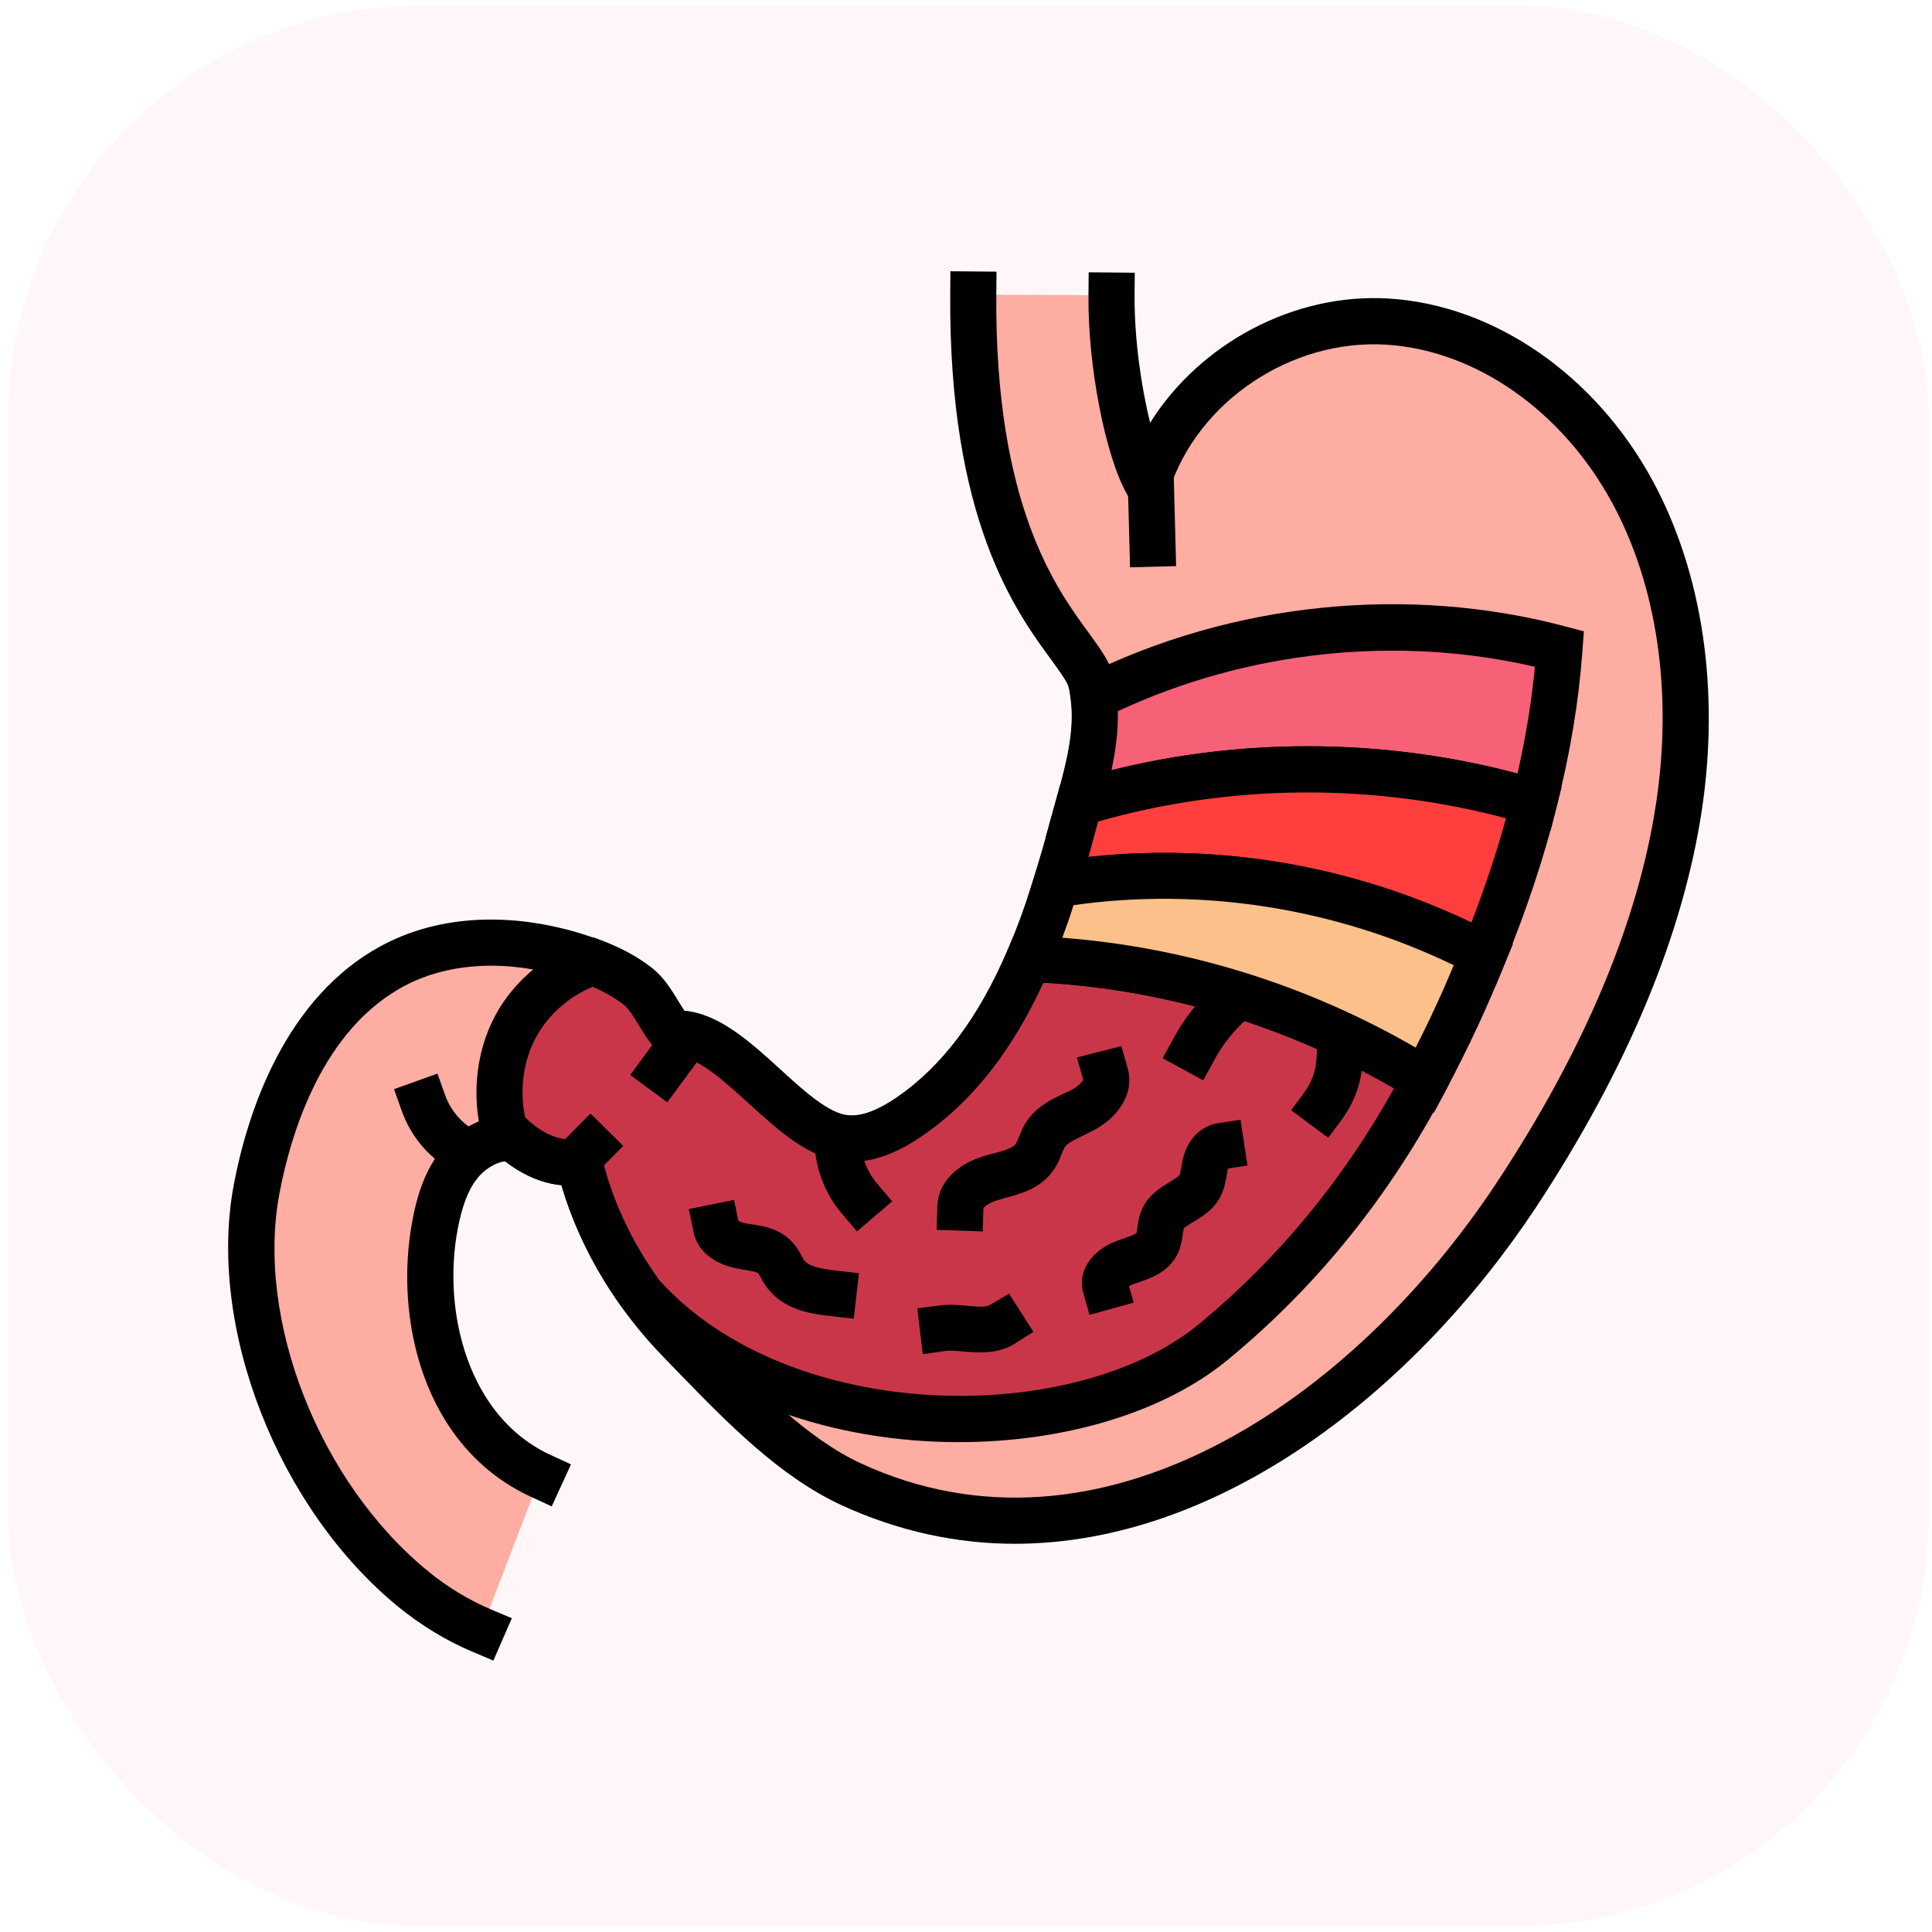 <svg width="169" height="169" viewBox="0 0 169 169" fill="none" xmlns="http://www.w3.org/2000/svg">
<rect x="0.716" y="0.493" width="168" height="168" rx="36" fill="#FF5D5D" fill-opacity="0.05"/>
<path d="M47.28 129.087C39.285 125.393 36.474 115.479 38.05 107.125C38.408 105.279 38.962 103.413 40.073 101.944C41.205 100.476 43.138 99.344 44.93 99.595C46.419 100.976 48.695 102.051 50.628 101.584L56.416 93.964C58.049 91.831 58.082 88.711 56.273 86.758C56.113 86.597 55.949 86.434 55.772 86.291C54.14 85.002 52.17 84.194 50.198 83.601C45.091 82.059 39.409 81.915 34.643 84.372C27.529 88.013 23.891 96.367 22.439 104.021C20.092 116.444 26.668 131.307 36.168 139.051C37.977 140.52 39.967 141.741 42.083 142.636L47.28 129.087Z" fill="#FDADA2"/>
<path d="M43.157 145.259L41.292 144.471C39.015 143.503 36.865 142.194 34.896 140.599C24.304 131.974 18.102 116.073 20.452 103.63C21.563 97.712 24.788 87.118 33.714 82.546C38.517 80.089 44.573 79.765 50.774 81.648C53.408 82.453 55.398 83.404 57.01 84.695C57.263 84.892 57.514 85.126 57.744 85.376C60.181 87.993 60.288 92.208 58.031 95.183L51.813 103.374L51.115 103.534C48.588 104.145 45.934 102.96 44.179 101.581C43.337 101.688 42.333 102.299 41.688 103.157C40.934 104.145 40.416 105.524 40.039 107.496C38.658 114.81 40.99 123.955 48.121 127.253L49.947 128.094L48.262 131.769L46.435 130.927C37.009 126.572 34.448 115.35 36.077 106.759C36.381 105.11 36.972 102.707 38.495 100.718C39.893 98.888 42.527 97.22 45.234 97.58L45.861 97.67L46.328 98.101C47.313 99.015 48.588 99.606 49.573 99.659L54.84 92.721C55.915 91.305 55.915 89.279 54.824 88.111C54.733 88.021 54.644 87.931 54.537 87.861C53.335 86.91 51.776 86.159 49.626 85.511C44.429 83.936 39.446 84.166 35.577 86.139C28.176 89.924 25.433 99.192 24.448 104.373C22.351 115.471 27.942 129.706 37.476 137.467C39.145 138.829 40.971 139.94 42.907 140.765L44.772 141.553L43.157 145.259Z" fill="black"/>
<path d="M85.109 25.77C84.949 50.546 94.412 55.96 95.377 59.528C96.522 63.76 94.91 68.259 93.835 72.328C91.345 81.758 87.813 92.068 79.481 97.749C77.869 98.86 75.987 99.758 74.07 99.595C69.124 99.201 64.18 90.343 59.213 90.416L59.016 90.523L50.648 101.55C52.099 107.626 55.361 113.059 59.677 117.469C63.96 121.844 68.87 127.205 74.445 129.785C97.257 140.326 120.356 123.133 132.67 104.418C139.372 94.251 145.017 82.706 146.863 70.48C148.278 61.137 147.24 51.188 142.811 42.996C138.368 34.802 130.267 28.634 121.378 28.08C112.488 27.526 103.242 33.26 100.358 42.208C98.745 39.338 97.203 32.005 97.24 25.823L85.109 25.77Z" fill="#FDADA2"/>
<path d="M88.801 135.041C83.764 135.041 78.657 133.983 73.586 131.653C68.192 129.16 63.532 124.374 59.429 120.142L58.228 118.904C53.441 114.027 50.147 108.183 48.678 102.034L48.461 101.103L58.515 87.872L59.41 88.41C62.671 88.463 65.485 91.043 68.226 93.537C70.342 95.475 72.528 97.462 74.248 97.588C75.412 97.679 76.738 97.178 78.37 96.083C85.987 90.903 89.372 81.364 91.899 71.827C92.043 71.273 92.203 70.716 92.366 70.142C93.317 66.737 94.302 63.203 93.461 60.068C93.334 59.601 92.67 58.706 91.972 57.735C88.835 53.453 82.993 45.472 83.12 25.753L83.137 23.727L87.169 23.763L87.149 25.789C87.025 44.167 92.366 51.444 95.231 55.352C96.235 56.734 97.04 57.825 97.364 59.01C98.492 63.206 97.31 67.472 96.269 71.22C96.109 71.777 95.965 72.314 95.822 72.852C93.098 83.142 89.369 93.486 80.66 99.42C78.24 101.069 76.054 101.787 73.958 101.624C70.857 101.39 68.15 98.917 65.536 96.533C63.636 94.794 61.683 93.022 60.051 92.571L52.865 102.037C54.263 107.147 57.111 111.987 61.126 116.093L62.328 117.331C66.2 121.31 70.573 125.812 75.286 127.998C96.182 137.661 118.313 122.584 130.981 103.365C138.632 91.747 143.312 80.595 144.871 70.235C146.323 60.572 144.961 51.266 141.035 44.006C136.662 35.939 129.082 30.632 121.251 30.148C112.936 29.644 104.781 35.114 102.274 42.875L100.839 47.251L98.582 43.235C96.68 39.847 95.157 32.047 95.214 25.846L95.231 23.82L99.263 23.856L99.246 25.882C99.229 29.664 99.82 33.806 100.608 36.98C104.944 30.061 113.189 25.595 121.504 26.116C130.714 26.69 139.566 32.804 144.586 42.09C148.923 50.121 150.445 60.324 148.869 70.848C147.22 81.783 142.347 93.472 134.372 105.591C123.727 121.684 106.72 135.022 88.801 135.041Z" fill="black"/>
<path d="M41.044 103.306L39.305 102.268C37.386 101.12 35.9 99.308 35.146 97.178L34.465 95.275L38.264 93.914L38.945 95.816C39.392 97.054 40.27 98.129 41.382 98.793L43.121 99.831L41.044 103.306Z" fill="black"/>
<path d="M134.193 70.178C135.287 65.823 136.075 61.357 136.416 56.787C122.923 53.202 108.192 54.741 95.665 60.999C96.059 64.084 95.251 67.238 94.41 70.269C107.294 66.304 121.291 66.304 134.193 70.178Z" fill="#F66178"/>
<path d="M91.472 73.243L92.459 69.694C93.32 66.61 93.999 63.83 93.661 61.233L93.481 59.798L94.77 59.154C107.708 52.699 123.086 51.12 136.936 54.798L138.548 55.228L138.424 56.894C138.101 61.393 137.349 65.893 136.148 70.629L135.627 72.671L133.601 72.061C121.11 68.316 107.384 68.349 94.983 72.134L91.472 73.243ZM114.411 65.282C120.593 65.282 126.775 66.073 132.743 67.666C133.461 64.475 133.978 61.391 134.265 58.326C122.205 55.529 109.087 56.928 97.778 62.215C97.831 63.991 97.564 65.766 97.223 67.379C102.814 65.98 108.603 65.282 114.411 65.282Z" fill="black"/>
<path d="M79.482 97.749C77.87 98.86 75.987 99.758 74.071 99.595C69.124 99.201 64.18 90.343 59.214 90.416L59.017 90.523C57.852 89.535 57.207 87.385 55.772 86.257C54.607 85.326 53.262 84.662 51.864 84.141C49.05 85.092 46.559 87.082 45.127 89.735C43.515 92.692 43.281 96.35 44.32 99.541C44.536 99.541 44.733 99.541 44.947 99.561C46.436 100.943 48.712 102.018 50.648 101.55C51.669 105.816 53.586 109.761 56.13 113.256C68.297 126.828 94.534 127.005 106.253 117.308C113.834 111.033 120.016 103.289 124.659 94.451C114.248 87.996 102.187 84.304 90.02 83.857C87.654 89.361 84.429 94.381 79.482 97.749Z" fill="#CA3649"/>
<path d="M83.874 126.15C73.032 126.15 61.706 122.545 54.61 114.621L54.483 114.461C52.029 111.073 50.217 107.451 49.109 103.669C47.243 103.509 45.47 102.594 44.179 101.573L42.87 101.61L42.403 100.177C41.165 96.412 41.525 92.144 43.354 88.773C44.986 85.762 47.87 83.376 51.222 82.228L51.903 81.994L52.584 82.247C54.359 82.928 55.809 83.716 57.03 84.667C58.088 85.508 58.749 86.603 59.34 87.571C59.52 87.858 59.7 88.162 59.861 88.412C62.925 88.699 65.612 91.136 68.212 93.503C70.328 95.439 72.512 97.428 74.234 97.555C75.399 97.645 76.724 97.141 78.356 96.049C82.388 93.306 85.577 89.057 88.157 83.052L88.695 81.78L90.073 81.834C102.618 82.281 114.928 86.066 125.7 92.735L127.295 93.722L126.418 95.388C121.597 104.57 115.235 112.474 107.511 118.856C101.847 123.586 93.031 126.15 83.874 126.15ZM57.691 112.004C69.124 124.644 93.979 124.858 104.948 115.769C111.777 110.122 117.492 103.202 121.938 95.205C112.548 89.738 102.027 86.564 91.278 85.953C88.481 92.014 84.989 96.424 80.613 99.401C78.196 101.05 76.009 101.767 73.91 101.604C70.809 101.37 68.102 98.897 65.488 96.514C63.409 94.631 61.279 92.675 59.574 92.462C59.143 92.588 58.589 92.625 57.978 92.265L57.708 92.068C56.92 91.406 56.399 90.526 55.882 89.684C55.451 88.967 55.004 88.232 54.52 87.858C53.785 87.284 52.907 86.783 51.849 86.316C49.733 87.194 47.961 88.77 46.903 90.709C45.774 92.768 45.434 95.335 45.934 97.735L46.328 98.095C47.547 99.223 49.179 99.851 50.181 99.6L52.153 99.117L52.62 101.089C53.515 104.905 55.218 108.58 57.691 112.004Z" fill="black"/>
<path d="M129.766 83.48C131.556 79.124 133.064 74.695 134.193 70.159C121.291 66.284 107.295 66.304 94.39 70.232C94.193 70.93 93.996 71.63 93.816 72.311C93.369 73.977 92.885 75.663 92.364 77.365C105.038 75.305 118.353 77.492 129.766 83.48Z" fill="#FF3E3E"/>
<path d="M130.787 86.313L128.815 85.272C117.756 79.464 104.925 77.365 92.687 79.374L89.462 79.895L90.43 76.777C90.951 75.108 91.435 73.442 91.863 71.811L92.741 68.636L93.799 68.313C106.97 64.295 121.504 64.261 134.763 68.24L136.609 68.794L136.142 70.677C135.031 75.106 133.545 79.552 131.626 84.268L130.787 86.313ZM101.846 74.605C111.076 74.605 120.322 76.684 128.708 80.702C129.909 77.582 130.911 74.571 131.738 71.577C120.109 68.476 107.564 68.566 96.058 71.864L95.788 72.852C95.608 73.549 95.411 74.25 95.214 74.968C97.403 74.712 99.623 74.605 101.846 74.605Z" fill="black"/>
<path d="M129.766 83.48C118.35 77.492 105.055 75.305 92.384 77.385C91.703 79.588 90.915 81.758 90.017 83.893C102.184 84.341 114.245 88.035 124.656 94.49C125.624 92.644 126.572 90.779 127.433 88.879C128.264 87.084 129.032 85.289 129.766 83.48Z" fill="#FCC18A"/>
<path d="M125.429 97.338L123.583 96.19C113.405 89.898 101.773 86.33 89.929 85.9L86.989 85.793L88.153 83.086C88.978 81.147 89.729 79.087 90.447 76.774L90.824 75.59L92.062 75.393C105.161 73.24 118.89 75.483 130.716 81.704L132.346 82.565L131.648 84.268C130.807 86.33 130.036 88.106 129.281 89.735C128.474 91.474 127.542 93.34 126.451 95.436L125.429 97.338ZM92.923 82.028C103.765 82.852 114.356 86.15 123.834 91.637C124.481 90.346 125.072 89.164 125.59 88.016C126.144 86.831 126.664 85.632 127.165 84.431C116.861 79.447 105.158 77.582 93.905 79.177C93.601 80.182 93.263 81.113 92.923 82.028Z" fill="black"/>
<path d="M55.125 94.032L59.036 88.719L62.283 91.111L58.372 96.424L55.125 94.032Z" fill="black"/>
<path d="M47.795 101.303L51.65 97.403L54.517 100.236L50.662 104.139L47.795 101.303Z" fill="black"/>
<path d="M85.968 107.719L81.935 107.575L81.989 105.549C82.042 103.47 83.655 101.784 86.325 101.05L86.862 100.906C87.667 100.689 88.582 100.459 88.835 100.082C88.925 99.958 89.015 99.707 89.122 99.471C89.302 99.04 89.482 98.593 89.733 98.199C90.611 96.817 91.972 96.173 93.067 95.653C93.298 95.543 93.551 95.419 93.785 95.312C94.376 94.989 94.716 94.578 94.753 94.434L94.198 92.498L98.087 91.51L98.641 93.447C99.305 95.779 97.62 97.859 95.647 98.88C95.36 99.024 95.073 99.167 94.786 99.311C94.069 99.651 93.391 99.975 93.137 100.352C93.031 100.532 92.957 100.746 92.87 100.943C92.71 101.354 92.51 101.854 92.153 102.358C91.041 103.97 89.215 104.454 87.887 104.798L87.403 104.941C86.488 105.192 86.077 105.586 86.021 105.693L85.968 107.719Z" fill="black"/>
<path d="M95.307 115.015L94.753 113.079C94.232 111.233 95.451 109.367 97.747 108.526L98.301 108.329C98.661 108.203 99.286 107.989 99.429 107.845C99.429 107.828 99.466 107.578 99.483 107.398C99.556 106.897 99.643 106.233 100.003 105.552C100.578 104.457 101.543 103.869 102.314 103.399C102.601 103.219 103.085 102.932 103.175 102.791C103.228 102.701 103.282 102.344 103.335 102.11C103.372 101.857 103.425 101.607 103.479 101.356C103.873 99.671 105.038 98.489 106.523 98.255L108.513 97.951L109.12 101.95L107.418 102.217C107.418 102.234 107.401 102.271 107.401 102.291C107.365 102.451 107.348 102.614 107.311 102.775C107.204 103.365 107.08 104.193 106.577 104.981C105.986 105.932 105.108 106.449 104.39 106.883C104.086 107.063 103.639 107.33 103.549 107.474C103.529 107.527 103.496 107.797 103.459 107.977C103.386 108.532 103.279 109.303 102.795 110.057C101.97 111.365 100.592 111.832 99.587 112.173L99.12 112.333C98.976 112.387 98.853 112.443 98.763 112.513L99.173 113.946L95.307 115.015Z" fill="black"/>
<path d="M74.679 115.355L72.67 115.122C71.201 114.962 68.494 114.655 66.989 112.488C66.828 112.255 66.685 112.004 66.558 111.771C66.485 111.627 66.378 111.447 66.341 111.393C66.215 111.25 65.447 111.126 65.07 111.07L64.675 110.997C62.472 110.62 61.001 109.438 60.66 107.735L60.249 105.763L64.208 104.958L64.585 106.787C64.692 106.858 64.943 106.967 65.356 107.038L65.714 107.091C66.808 107.254 68.294 107.488 69.369 108.723C69.727 109.117 69.943 109.528 70.12 109.851C70.194 109.978 70.247 110.085 70.317 110.212C70.711 110.786 71.893 111 73.129 111.143L75.138 111.377L74.679 115.355Z" fill="black"/>
<path d="M80.72 118.456L80.236 114.441L82.242 114.19C83.103 114.081 83.925 114.154 84.645 114.227L85.27 114.281C86.257 114.354 86.544 114.19 86.561 114.171L88.264 113.166L90.397 116.501L88.728 117.559C87.796 118.15 86.578 118.383 85.002 118.276L84.268 118.223C83.714 118.169 83.173 118.116 82.743 118.169L80.72 118.456Z" fill="black"/>
<path d="M116.184 99.525L112.939 97.121L114.141 95.489C114.715 94.701 115.072 93.734 115.145 92.763L115.289 90.754L119.321 91.058L119.178 93.067C119.054 94.823 118.426 96.474 117.405 97.89L116.184 99.525Z" fill="black"/>
<path d="M105.251 94.504L101.703 92.569L102.671 90.793C103.422 89.394 104.374 88.123 105.482 86.991L106.898 85.539L109.785 88.353L108.369 89.805C107.528 90.666 106.793 91.651 106.219 92.729L105.251 94.504Z" fill="black"/>
<path d="M74.961 107.719L73.652 106.177C72.271 104.564 71.429 102.502 71.269 100.369L71.109 98.36L75.141 98.056L75.301 100.065C75.391 101.356 75.909 102.575 76.734 103.543L78.042 105.085L74.961 107.719Z" fill="black"/>
<path d="M98.617 40.934L102.649 40.827L102.88 49.519L98.85 49.626L98.617 40.934Z" fill="black"/>
</svg>
